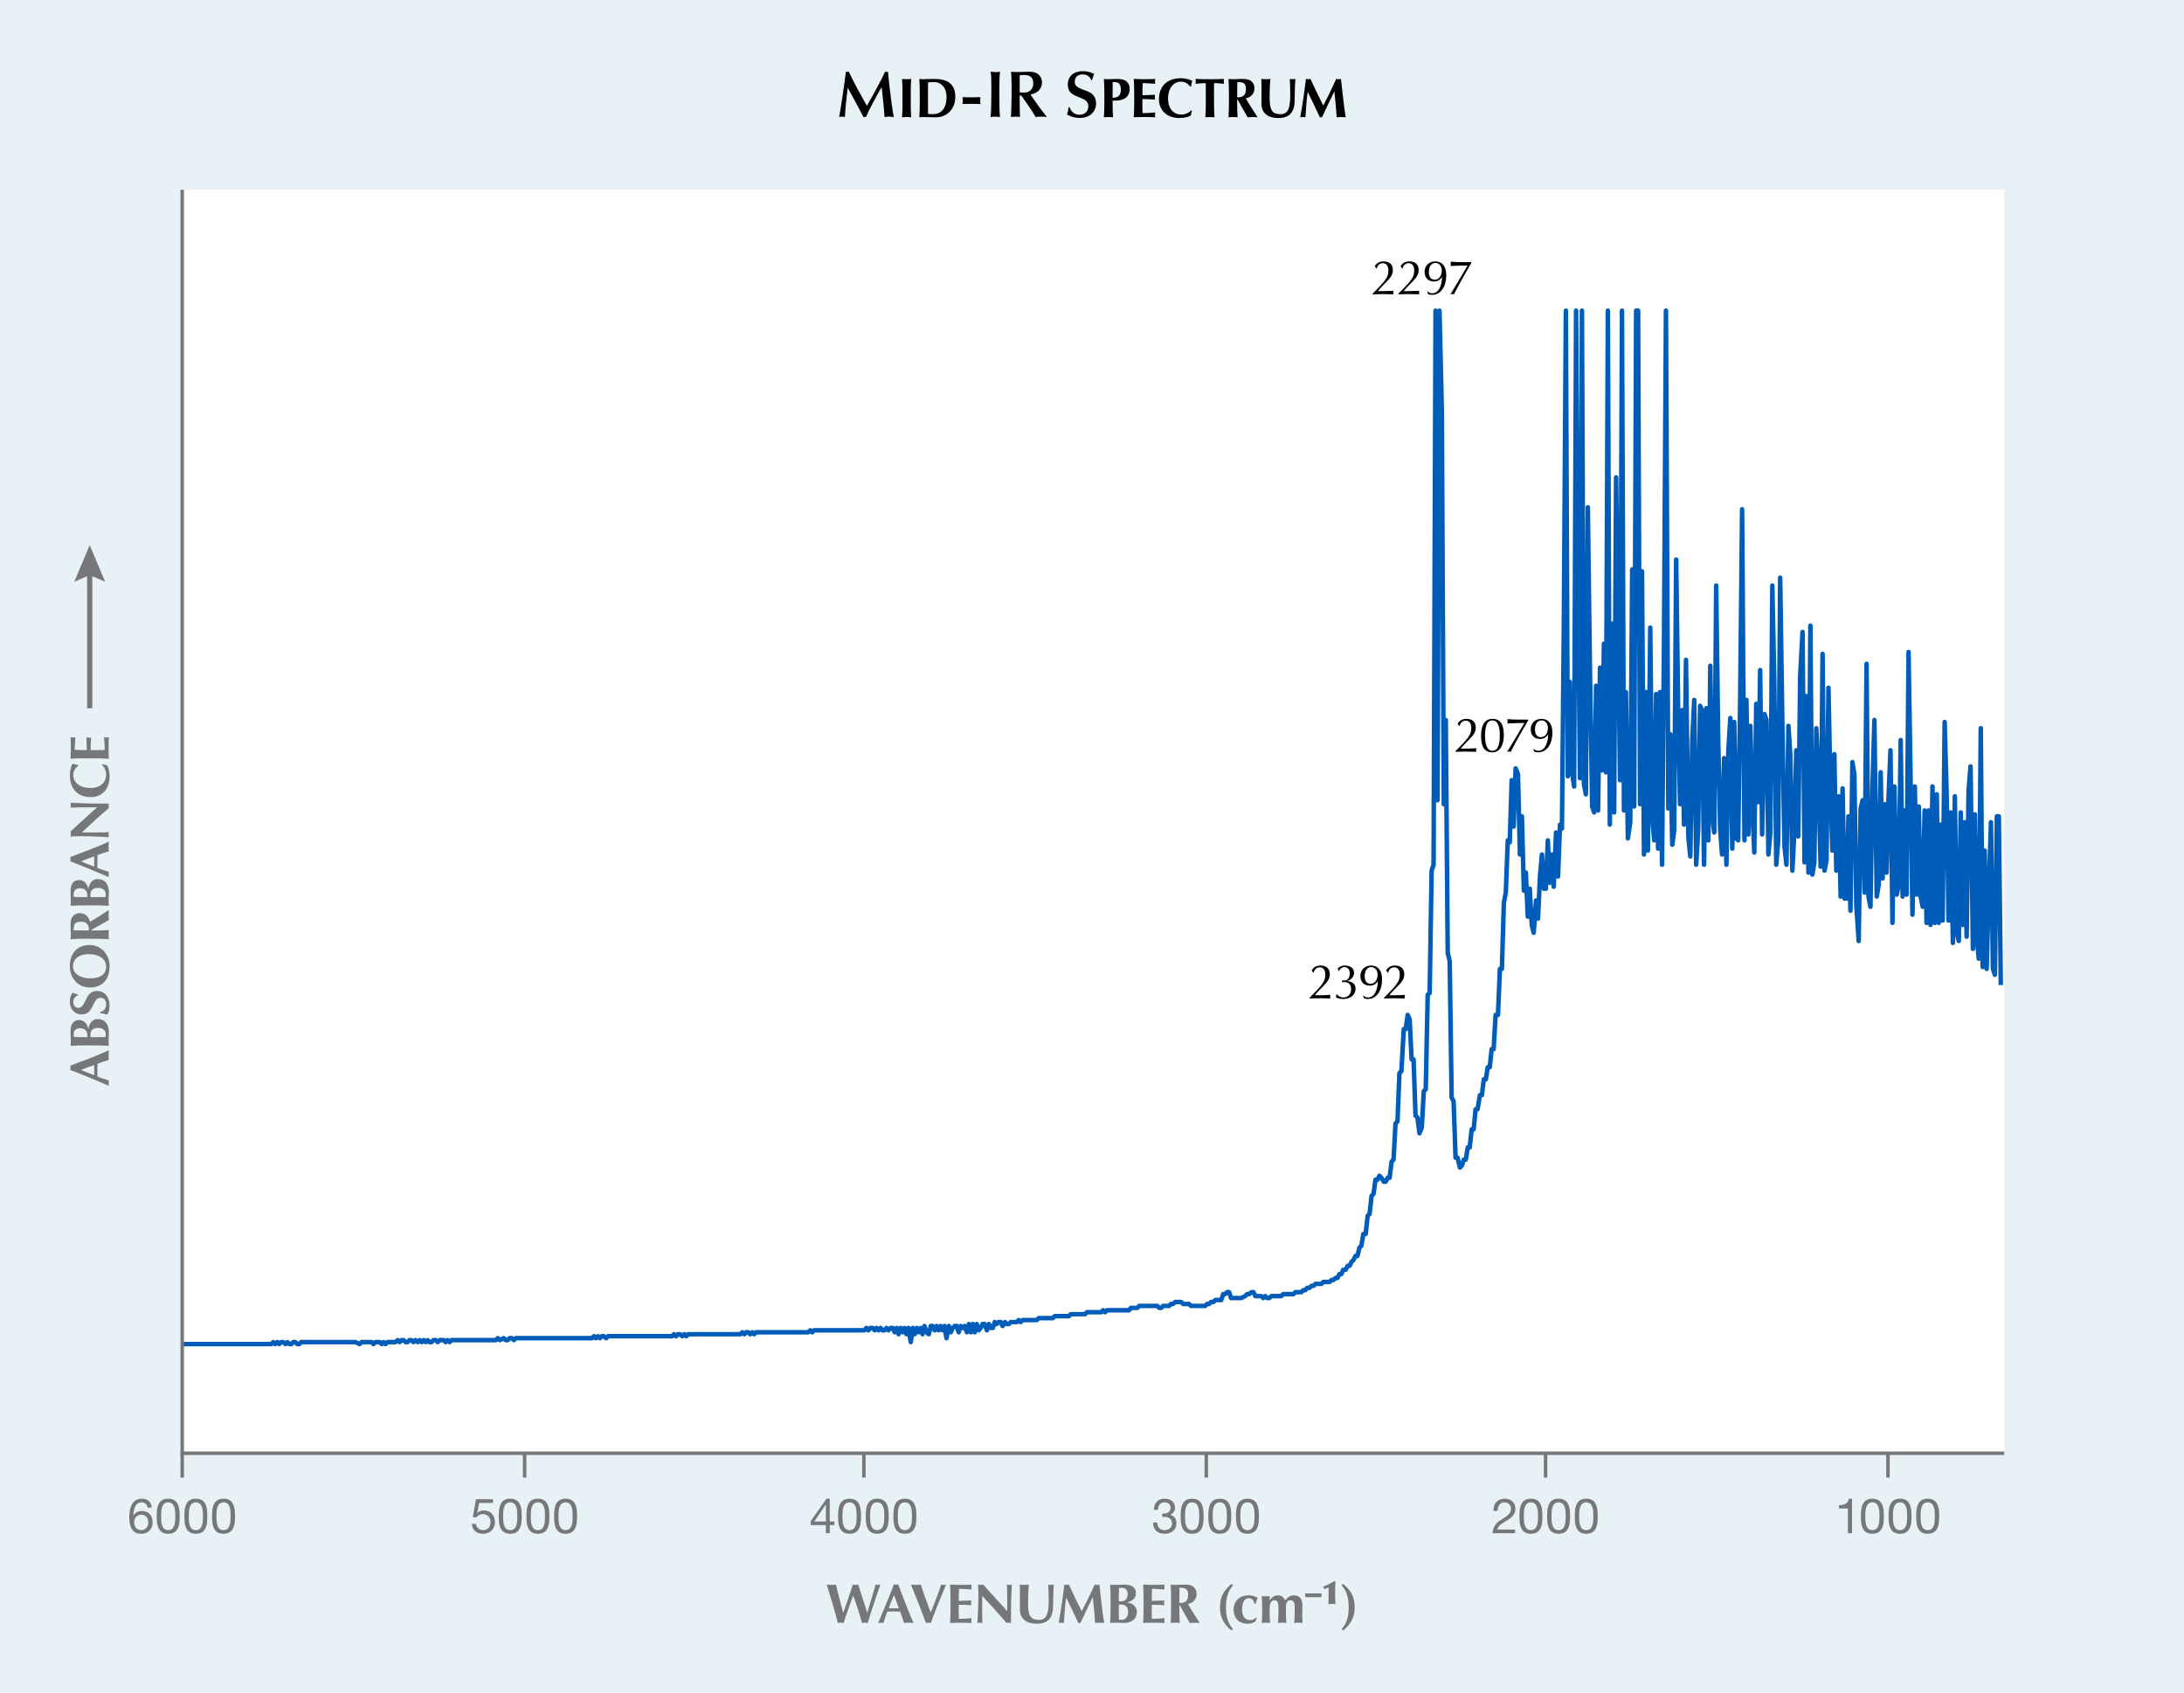 <?xml version="1.0" encoding="utf-8"?>
<!-- Generator: Adobe Illustrator 26.5.0, SVG Export Plug-In . SVG Version: 6.00 Build 0)  -->
<svg version="1.1" xmlns="http://www.w3.org/2000/svg" xmlns:xlink="http://www.w3.org/1999/xlink" x="0px" y="0px" width="840px"
	 height="651px" viewBox="0 0 840 651" style="enable-background:new 0 0 840 651;" xml:space="preserve">
<style type="text/css">
	.st0{fill:#E8F1F5;}
	.st1{fill:#FFFFFF;}
	.st2{fill:none;stroke:#005CB9;stroke-width:1.737;stroke-linejoin:round;stroke-miterlimit:10;}
	.st3{fill:none;stroke:#76777A;stroke-width:1.336;stroke-miterlimit:10;}
	.st4{fill:#76777A;}
	.st5{fill:none;stroke:#76777A;stroke-width:1.336;stroke-linejoin:bevel;stroke-miterlimit:10;}
	.st6{display:none;}
	.st7{display:inline;fill:#76777A;}
	.st8{display:none;fill:none;stroke:#76777A;stroke-width:0.5;stroke-linejoin:bevel;stroke-miterlimit:10;}
	.st9{fill:none;}
	.st10{fill:none;stroke:#76777A;stroke-width:2.004;stroke-miterlimit:10;}
</style>
<g id="Blue">
	<rect id="GNI_blue_1_" x="-0.379" y="-0.381" class="st0" width="841" height="652"/>
</g>
<g id="White">
	<rect x="70.086" y="72.989" class="st1" width="700.755" height="485.954"/>
</g>
<g id="Lines">
	<polyline class="st2" points="70.398,516.959 71.907,516.959 73.568,516.959 75.078,516.959 76.587,516.959 78.097,516.959 
		79.607,516.959 81.267,516.959 82.777,516.959 84.287,516.959 85.796,516.959 87.457,516.959 88.967,516.959 90.476,516.959 
		91.986,516.959 93.496,516.959 95.156,516.959 96.666,516.959 98.176,516.959 99.685,516.959 101.195,516.959 102.856,516.959 
		104.365,516.959 105.12,516.202 105.875,516.959 106.63,516.202 107.385,516.959 108.14,516.202 108.894,516.202 109.8,516.959 
		110.555,516.202 111.31,516.959 112.065,516.959 112.82,516.202 113.574,516.202 114.329,516.959 115.084,516.959 115.839,516.202 
		116.745,516.202 118.254,516.202 119.764,516.202 121.274,516.202 122.783,516.202 124.444,516.202 125.954,516.202 
		127.463,516.202 128.973,516.202 130.483,516.202 132.143,516.202 133.653,516.202 135.163,516.202 136.672,516.202 
		138.333,516.959 139.088,516.202 139.843,516.202 141.352,516.202 142.862,516.202 143.617,516.959 144.372,516.202 
		146.032,516.202 146.787,516.959 147.542,516.202 148.297,516.959 149.052,516.202 150.561,516.202 152.071,516.202 
		152.977,515.446 153.732,516.202 154.487,515.446 155.241,515.446 155.996,516.202 156.751,516.202 157.506,515.446 
		158.261,515.446 159.016,516.202 159.77,515.446 160.676,516.202 161.431,515.446 162.186,516.202 162.941,515.446 
		163.696,516.202 164.45,515.446 165.205,516.202 165.96,516.202 166.715,515.446 167.621,515.446 168.376,516.202 169.13,515.446 
		170.64,515.446 171.395,516.202 172.15,515.446 172.905,516.202 173.66,515.446 175.32,515.446 176.83,515.446 178.34,515.446 
		179.849,515.446 181.359,515.446 183.019,515.446 184.529,515.446 186.039,515.446 187.549,515.446 189.058,515.446 
		190.719,515.446 191.474,514.69 192.229,515.446 193.738,514.69 194.493,515.446 195.248,515.446 196.003,514.69 196.908,514.69 
		197.663,515.446 198.418,514.69 199.928,514.69 201.438,514.69 202.947,514.69 204.608,514.69 206.118,514.69 207.627,514.69 
		209.137,514.69 210.647,514.69 212.307,514.69 213.817,514.69 215.327,514.69 216.836,514.69 218.346,514.69 220.007,514.69 
		221.516,514.69 223.026,514.69 224.536,514.69 226.196,514.69 227.706,514.69 228.461,513.934 229.216,514.69 229.97,513.934 
		230.725,514.69 231.48,513.934 232.235,513.934 233.141,514.69 233.896,513.934 235.405,513.934 236.915,513.934 238.425,513.934 
		239.934,513.934 241.595,513.934 243.105,513.934 244.614,513.934 246.124,513.934 247.785,513.934 249.294,513.934 
		250.804,513.934 252.314,513.934 253.823,513.934 255.484,513.934 256.994,513.934 258.503,513.934 259.258,513.177 
		260.013,513.934 260.768,513.177 261.523,513.177 262.428,513.934 263.183,513.177 263.938,513.934 264.693,513.177 
		266.203,513.177 267.712,513.177 269.222,513.177 270.883,513.177 272.392,513.177 273.902,513.177 275.412,513.177 
		277.072,513.177 278.582,513.177 280.092,513.177 281.601,513.177 283.111,513.177 284.772,513.177 285.526,512.421 
		286.281,513.177 287.036,512.421 287.791,512.421 288.546,513.177 289.301,512.421 290.055,513.177 290.81,512.421 
		292.471,512.421 293.981,512.421 295.49,512.421 297,512.421 298.51,512.421 300.17,512.421 301.68,512.421 303.19,512.421 
		304.699,512.421 306.36,512.421 307.87,512.421 309.379,512.421 310.889,512.421 311.644,511.665 312.399,512.421 313.153,511.665 
		314.059,511.665 315.569,511.665 317.079,511.665 318.588,511.665 320.098,511.665 321.759,511.665 323.268,511.665 
		324.778,511.665 326.288,511.665 327.948,511.665 329.458,511.665 330.968,511.665 332.477,511.665 333.232,510.758 
		333.987,511.665 334.742,510.758 335.648,510.758 336.402,511.665 337.157,510.758 337.912,511.665 338.667,510.758 
		339.422,511.665 340.177,511.665 340.932,510.758 341.686,511.665 342.592,510.758 343.347,510.758 344.102,512.421 
		344.857,510.758 345.612,513.177 346.366,510.758 347.121,512.421 347.876,510.758 348.631,513.177 349.386,510.758 
		350.292,516.202 351.046,510.758 351.801,513.177 352.556,510.758 353.311,512.421 354.066,510.758 354.821,513.177 
		355.575,510.001 356.33,512.421 357.236,513.177 357.991,510.001 358.746,510.001 359.501,511.665 360.255,510.001 361.01,511.665 
		361.765,510.001 362.52,511.665 363.275,510.001 364.03,514.69 364.935,510.001 365.69,512.421 366.445,510.758 367.2,510.001 
		367.955,510.001 368.71,512.421 369.464,510.001 370.219,510.758 370.974,510.001 371.88,512.421 372.635,509.245 373.39,512.421 
		374.144,509.245 374.899,512.421 375.654,509.245 376.409,511.665 377.164,510.758 377.919,509.245 378.673,509.245 
		379.579,511.665 380.334,509.245 381.089,510.758 381.844,510.758 382.599,508.489 383.353,509.245 384.108,508.489 
		384.863,508.489 385.618,510.001 386.524,508.489 387.279,509.245 388.033,509.245 388.788,508.489 389.543,508.489 
		391.053,508.489 391.808,507.733 392.562,508.489 393.317,507.733 394.223,507.733 395.733,507.733 397.242,507.733 
		398.752,507.733 399.507,506.976 400.262,506.976 401.922,506.976 403.432,506.976 404.942,506.976 405.697,506.22 406.451,506.22 
		407.961,506.22 409.622,506.22 411.131,506.22 411.886,505.464 412.641,505.464 414.151,505.464 415.811,505.464 417.321,505.464 
		418.076,504.708 418.831,504.708 420.34,504.708 421.85,504.708 423.511,504.708 424.266,503.951 425.02,504.708 425.775,503.951 
		426.53,503.951 428.04,503.951 429.549,503.951 431.21,503.951 432.72,503.951 434.229,503.951 434.984,503.044 435.739,503.044 
		437.4,503.044 438.155,502.288 438.909,502.288 440.419,502.288 441.929,502.288 443.439,502.288 445.099,502.288 445.854,503.044 
		446.609,503.044 447.364,502.288 448.118,502.288 449.628,502.288 450.383,501.531 451.138,501.531 452.044,500.775 
		452.798,500.775 454.308,500.775 455.063,501.531 455.818,501.531 457.328,501.531 458.082,502.288 458.837,502.288 
		460.498,502.288 462.008,502.288 463.517,502.288 464.272,501.531 465.027,501.531 465.782,500.775 466.688,500.775 
		467.442,500.019 468.197,500.019 469.707,500.019 470.462,497.75 471.216,497.75 471.971,496.994 472.726,496.994 473.481,499.263 
		474.387,499.263 475.897,499.263 477.406,499.263 478.916,498.507 479.671,497.75 480.426,497.75 481.331,496.994 482.086,496.994 
		482.841,498.507 483.596,498.507 485.106,498.507 485.86,499.263 486.615,498.507 487.37,499.263 488.125,499.263 489.031,498.507 
		489.786,498.507 491.295,498.507 492.805,498.507 493.56,497.75 494.315,497.75 495.975,497.75 497.485,497.75 498.24,496.994 
		498.995,496.994 500.504,496.994 501.259,496.238 502.014,496.238 502.769,495.33 503.675,495.33 504.429,494.574 505.184,494.574 
		505.939,493.818 506.694,493.818 508.204,493.818 508.958,493.062 509.713,493.062 511.374,493.062 512.129,492.306 
		512.884,492.306 513.638,491.549 514.393,491.549 515.148,490.037 515.903,490.037 516.658,488.373 517.564,488.373 
		518.318,486.861 519.073,486.861 519.828,485.348 520.583,484.592 521.338,483.08 522.093,483.08 522.847,479.903 523.602,479.147 
		524.357,474.61 525.263,474.61 526.018,467.652 526.773,466.896 527.527,459.939 528.282,459.183 529.037,453.738 529.792,453.738 
		530.547,452.225 531.302,452.982 532.207,454.494 532.962,454.494 533.717,452.982 534.472,452.982 535.227,446.781 
		535.982,446.024 536.737,432.11 537.491,431.354 538.246,412.75 539.001,411.994 539.907,395.811 540.662,395.811 541.417,390.366 
		542.171,392.03 542.926,407.457 543.681,407.457 544.436,429.085 545.191,429.841 545.945,435.891 546.851,433.622 
		547.606,419.708 548.361,418.951 549.116,382.652 549.871,381.896 550.625,334.859 551.38,332.59 552.135,119.485 552.89,307.786 
		553.645,119.485 554.551,158.052 555.305,309.298 556.06,276.931 556.815,366.469 557.57,369.645 558.325,422.127 559.08,423.64 
		559.834,445.268 560.589,445.268 561.495,449.049 562.25,448.293 563.005,446.024 563.76,446.024 564.515,441.336 565.269,441.336 
		566.024,434.378 566.779,434.378 567.534,426.665 568.289,426.665 569.194,421.22 569.949,421.22 570.704,415.17 571.459,415.17 
		572.214,410.482 572.969,410.482 573.724,403.524 574.478,403.524 575.233,390.366 576.139,390.366 576.894,372.67 577.649,372.67 
		578.404,347.261 579.158,343.328 579.913,323.213 580.668,323.969 581.423,300.072 582.178,317.919 582.932,295.535 
		583.838,297.803 584.593,328.658 585.348,313.987 586.103,342.572 586.858,335.615 587.612,352.554 588.367,341.816 
		589.122,355.731 589.877,358.755 590.783,346.353 591.538,353.311 592.292,337.127 593.047,328.658 593.802,341.816 
		594.557,341.816 595.312,323.213 596.067,339.547 596.822,328.658 597.576,341.06 598.482,320.188 599.237,337.127 
		599.992,317.163 600.747,318.675 601.502,236.851 602.256,119.485 603.011,298.56 603.766,262.261 604.521,296.291 
		605.427,302.492 606.182,119.485 606.936,229.138 607.691,299.316 608.446,119.485 609.201,301.585 609.956,305.517 
		610.711,195.107 611.465,254.547 612.371,310.206 613.126,312.474 613.881,263.773 614.636,311.718 615.391,256.816 
		616.145,296.291 616.9,247.59 617.655,297.047 618.41,119.485 619.165,317.163 620.07,239.876 620.825,312.474 621.58,183.613 
		622.335,241.389 623.09,300.072 623.845,119.485 624.6,311.718 625.354,266.193 626.109,322.456 627.015,316.255 627.77,219.004 
		628.525,310.206 629.28,119.485 630.034,119.485 630.789,309.298 631.544,219.76 632.299,328.658 633.054,266.193 633.809,327.145 
		634.714,241.389 635.469,313.987 636.224,323.213 636.979,266.949 637.734,326.389 638.489,266.193 639.243,332.59 
		639.998,246.834 640.753,119.485 641.659,310.962 642.414,282.376 643.169,324.876 643.923,319.432 644.678,215.223 
		645.433,272.394 646.188,309.298 646.943,273.15 647.698,317.163 648.452,253.791 649.358,321.7 650.113,329.414 650.868,284.645 
		651.623,269.218 652.378,332.59 653.133,319.432 653.887,271.487 654.642,273.15 655.397,332.59 656.303,272.394 657.057,323.213 
		657.812,256.059 658.567,313.987 659.322,320.188 660.077,225.205 660.832,283.889 661.587,318.675 662.341,328.658 
		663.096,291.602 664.002,332.59 664.757,288.577 665.512,276.175 666.267,326.389 667.021,277.688 667.776,322.456 
		668.531,323.213 669.286,269.974 670.041,195.864 670.947,323.213 671.701,269.218 672.456,320.944 673.211,279.2 673.966,310.206 
		674.721,327.901 675.476,270.73 676.23,308.542 676.985,257.723 677.74,320.944 678.646,274.663 679.401,276.931 680.156,328.658 
		680.91,320.188 681.665,225.205 682.42,263.017 683.175,332.59 683.93,323.213 684.685,222.18 685.59,283.133 686.345,325.633 
		687.1,332.59 687.855,279.2 688.61,290.846 689.365,334.859 690.12,320.188 690.874,288.577 691.629,321.7 692.384,259.992 
		693.29,243.052 694.045,331.682 694.799,267.705 695.554,335.615 696.309,240.632 697.064,336.371 697.819,331.682 
		698.574,280.108 699.328,297.803 700.234,333.346 700.989,251.522 701.744,334.859 702.499,330.926 703.254,264.529 
		704.008,303.248 704.763,327.145 705.518,290.09 706.273,334.859 707.179,306.273 707.934,344.841 708.688,303.248 
		709.443,345.597 710.198,345.597 710.953,313.987 711.708,350.286 712.463,293.115 713.218,297.803 713.972,348.017 
		714.878,361.932 715.633,310.962 716.388,307.786 717.143,343.328 717.898,255.303 718.652,344.841 719.407,348.773 
		720.162,303.248 720.917,276.931 721.823,344.841 722.578,340.303 723.332,297.047 724.087,337.884 724.842,309.298 
		725.597,335.615 726.352,307.029 727.107,288.577 727.861,354.974 728.616,302.492 729.522,344.085 730.277,340.303 
		731.032,284.645 731.786,344.841 732.541,311.718 733.296,344.085 734.051,250.766 734.806,297.803 735.561,351.798 
		736.466,302.492 737.221,344.085 737.976,310.206 738.731,344.841 739.486,348.773 740.241,311.718 740.996,354.974 
		741.75,311.718 742.505,355.731 743.26,302.492 744.166,354.974 744.921,305.517 745.675,354.974 746.43,317.163 747.185,354.067 
		747.94,277.688 748.695,304.761 749.45,354.067 750.205,312.474 751.11,362.688 751.865,306.273 752.62,358.755 753.375,361.932 
		754.13,312.474 754.885,355.731 755.639,316.255 756.394,360.268 757.149,304.004 757.904,294.778 758.81,364.957 759.565,313.23 
		760.319,361.024 761.074,368.738 761.829,280.108 762.584,371.914 763.339,327.145 764.094,372.67 764.849,344.841 
		765.754,316.255 766.509,372.67 767.264,374.939 768.019,313.987 768.774,313.987 769.528,378.871 	"/>
</g>
<g id="Rules">
	<line class="st3" x1="70.086" y1="72.989" x2="70.086" y2="558.871"/>
	<line class="st3" x1="770.841" y1="558.95" x2="69.418" y2="558.95"/>
</g>
<g id="Numbers">
	<g>
		<path class="st4" d="M56.741,579.819c-0.149-1.198-0.972-1.984-2.224-1.984c-2.71,0-3.14,2.996-3.215,5.036l0.037,0.038
			c0.748-1.218,1.869-1.741,3.309-1.741c2.542,0,4.056,1.854,4.056,4.306c0,1.929-1.084,4.456-4.43,4.456
			c-3.925,0-4.561-3.595-4.561-6.385c0-3.65,1.103-7.114,4.878-7.114c2.187,0,3.552,1.235,3.738,3.389H56.741z M51.601,585.567
			c0,1.647,1.009,2.958,2.748,2.958c1.72,0,2.673-1.366,2.673-2.939c0-1.647-0.86-3.014-2.673-3.014
			C52.573,582.572,51.601,583.901,51.601,585.567z"/>
		<path class="st4" d="M64.693,576.43c4.15,0,4.412,3.819,4.412,6.759c0,2.921-0.262,6.74-4.412,6.74
			c-4.149,0-4.411-3.819-4.411-6.74C60.282,580.249,60.544,576.43,64.693,576.43z M64.693,588.525c2.71,0,2.729-3.37,2.729-5.354
			c0-1.966-0.019-5.336-2.729-5.336s-2.729,3.37-2.729,5.336C61.964,585.155,61.983,588.525,64.693,588.525z"/>
		<path class="st4" d="M75.335,576.43c4.15,0,4.412,3.819,4.412,6.759c0,2.921-0.262,6.74-4.412,6.74
			c-4.149,0-4.411-3.819-4.411-6.74C70.923,580.249,71.185,576.43,75.335,576.43z M75.335,588.525c2.71,0,2.729-3.37,2.729-5.354
			c0-1.966-0.019-5.336-2.729-5.336s-2.729,3.37-2.729,5.336C72.606,585.155,72.624,588.525,75.335,588.525z"/>
		<path class="st4" d="M85.976,576.43c4.15,0,4.412,3.819,4.412,6.759c0,2.921-0.262,6.74-4.412,6.74
			c-4.149,0-4.411-3.819-4.411-6.74C81.565,580.249,81.826,576.43,85.976,576.43z M85.976,588.525c2.71,0,2.729-3.37,2.729-5.354
			c0-1.966-0.019-5.336-2.729-5.336s-2.729,3.37-2.729,5.336C83.247,585.155,83.265,588.525,85.976,588.525z"/>
	</g>
	<line class="st5" x1="70.086" y1="558.95" x2="70.086" y2="568.311"/>
	<g>
		<path class="st4" d="M189.623,578.059h-5.346l-0.71,3.819l0.038,0.037c0.579-0.655,1.57-0.954,2.467-0.954
			c2.355,0,4.28,1.517,4.28,4.55c0,2.246-1.551,4.418-4.636,4.418c-2.299,0-4.168-1.404-4.224-3.801h1.589
			c0.093,1.367,1.196,2.396,2.785,2.396c1.514,0,2.804-1.029,2.804-3.146c0-1.76-1.215-3.014-2.991-3.014
			c-1.009,0-1.851,0.505-2.467,1.254l-1.365-0.075l1.234-6.89h6.542V578.059z"/>
		<path class="st4" d="M196.246,576.43c4.15,0,4.412,3.819,4.412,6.759c0,2.921-0.262,6.74-4.412,6.74
			c-4.149,0-4.411-3.819-4.411-6.74C191.835,580.249,192.096,576.43,196.246,576.43z M196.246,588.525
			c2.71,0,2.729-3.37,2.729-5.354c0-1.966-0.019-5.336-2.729-5.336s-2.729,3.37-2.729,5.336
			C193.517,585.155,193.535,588.525,196.246,588.525z"/>
		<path class="st4" d="M206.887,576.43c4.15,0,4.412,3.819,4.412,6.759c0,2.921-0.262,6.74-4.412,6.74
			c-4.149,0-4.411-3.819-4.411-6.74C202.476,580.249,202.738,576.43,206.887,576.43z M206.887,588.525
			c2.71,0,2.729-3.37,2.729-5.354c0-1.966-0.019-5.336-2.729-5.336s-2.729,3.37-2.729,5.336
			C204.158,585.155,204.177,588.525,206.887,588.525z"/>
		<path class="st4" d="M217.528,576.43c4.15,0,4.412,3.819,4.412,6.759c0,2.921-0.262,6.74-4.412,6.74
			c-4.149,0-4.411-3.819-4.411-6.74C213.117,580.249,213.379,576.43,217.528,576.43z M217.528,588.525
			c2.71,0,2.729-3.37,2.729-5.354c0-1.966-0.019-5.336-2.729-5.336s-2.729,3.37-2.729,5.336
			C214.799,585.155,214.818,588.525,217.528,588.525z"/>
	</g>
	<line class="st5" x1="201.779" y1="558.95" x2="201.779" y2="568.311"/>
	<g>
		<path class="st4" d="M319.138,585.193h1.794v1.403h-1.794v3.108h-1.495v-3.108h-5.813v-1.535l6.037-8.631h1.271V585.193z
			 M317.643,585.193v-6.497h-0.038l-4.411,6.497H317.643z"/>
		<path class="st4" d="M326.752,576.43c4.149,0,4.411,3.819,4.411,6.759c0,2.921-0.262,6.74-4.411,6.74s-4.411-3.819-4.411-6.74
			C322.34,580.249,322.602,576.43,326.752,576.43z M326.752,588.525c2.71,0,2.729-3.37,2.729-5.354c0-1.966-0.02-5.336-2.729-5.336
			s-2.729,3.37-2.729,5.336C324.023,585.155,324.042,588.525,326.752,588.525z"/>
		<path class="st4" d="M337.393,576.43c4.149,0,4.411,3.819,4.411,6.759c0,2.921-0.262,6.74-4.411,6.74s-4.411-3.819-4.411-6.74
			C332.982,580.249,333.244,576.43,337.393,576.43z M337.393,588.525c2.71,0,2.729-3.37,2.729-5.354c0-1.966-0.02-5.336-2.729-5.336
			s-2.729,3.37-2.729,5.336C334.665,585.155,334.683,588.525,337.393,588.525z"/>
		<path class="st4" d="M348.034,576.43c4.149,0,4.411,3.819,4.411,6.759c0,2.921-0.262,6.74-4.411,6.74s-4.411-3.819-4.411-6.74
			C343.623,580.249,343.884,576.43,348.034,576.43z M348.034,588.525c2.71,0,2.729-3.37,2.729-5.354c0-1.966-0.02-5.336-2.729-5.336
			s-2.729,3.37-2.729,5.336C345.305,585.155,345.324,588.525,348.034,588.525z"/>
	</g>
	<line class="st5" x1="332.266" y1="558.95" x2="332.266" y2="568.311"/>
	<g>
		<path class="st4" d="M447.02,582.122c0.242,0.02,0.467,0.02,0.691,0.02c1.346,0,2.523-0.73,2.523-2.172
			c0-1.386-1.01-2.135-2.355-2.135c-1.738,0-2.486,1.329-2.505,2.884h-1.589c0.094-2.528,1.439-4.288,4.094-4.288
			c2.299,0,4.038,1.104,4.038,3.558c0,1.16-0.823,2.172-1.832,2.64v0.037c1.607,0.356,2.393,1.629,2.393,3.221
			c0,2.658-2.075,4.044-4.562,4.044c-2.691,0-4.467-1.592-4.411-4.325h1.589c0.057,1.723,1.01,2.921,2.822,2.921
			c1.552,0,2.879-0.955,2.879-2.564c0-1.667-1.252-2.547-2.822-2.547c-0.318,0-0.654,0.019-0.953,0.057V582.122z"/>
		<path class="st4" d="M458.506,576.43c4.149,0,4.411,3.819,4.411,6.759c0,2.921-0.262,6.74-4.411,6.74s-4.411-3.819-4.411-6.74
			C454.095,580.249,454.357,576.43,458.506,576.43z M458.506,588.525c2.71,0,2.729-3.37,2.729-5.354c0-1.966-0.02-5.336-2.729-5.336
			s-2.729,3.37-2.729,5.336C455.778,585.155,455.797,588.525,458.506,588.525z"/>
		<path class="st4" d="M469.147,576.43c4.149,0,4.411,3.819,4.411,6.759c0,2.921-0.262,6.74-4.411,6.74s-4.411-3.819-4.411-6.74
			C464.736,580.249,464.998,576.43,469.147,576.43z M469.147,588.525c2.71,0,2.729-3.37,2.729-5.354c0-1.966-0.02-5.336-2.729-5.336
			s-2.729,3.37-2.729,5.336C466.419,585.155,466.437,588.525,469.147,588.525z"/>
		<path class="st4" d="M479.789,576.43c4.149,0,4.411,3.819,4.411,6.759c0,2.921-0.262,6.74-4.411,6.74s-4.411-3.819-4.411-6.74
			C475.378,580.249,475.639,576.43,479.789,576.43z M479.789,588.525c2.71,0,2.729-3.37,2.729-5.354c0-1.966-0.02-5.336-2.729-5.336
			s-2.729,3.37-2.729,5.336C477.06,585.155,477.079,588.525,479.789,588.525z"/>
	</g>
	<line class="st5" x1="463.961" y1="558.95" x2="463.961" y2="568.311"/>
	<g>
		<path class="st4" d="M574.425,581.129c-0.131-2.695,1.458-4.699,4.262-4.699c2.318,0,4.149,1.349,4.149,3.819
			c0,2.341-1.569,3.521-3.215,4.55c-1.663,1.011-3.401,1.854-3.72,3.501h6.804v1.404h-8.654c0.262-3.146,1.851-4.269,3.72-5.43
			c2.243-1.386,3.384-2.209,3.384-4.044c0-1.441-1.159-2.396-2.561-2.396c-1.851,0-2.636,1.704-2.58,3.295H574.425z"/>
		<path class="st4" d="M588.817,576.43c4.149,0,4.411,3.819,4.411,6.759c0,2.921-0.262,6.74-4.411,6.74s-4.411-3.819-4.411-6.74
			C584.406,580.249,584.668,576.43,588.817,576.43z M588.817,588.525c2.71,0,2.729-3.37,2.729-5.354c0-1.966-0.02-5.336-2.729-5.336
			s-2.729,3.37-2.729,5.336C586.089,585.155,586.107,588.525,588.817,588.525z"/>
		<path class="st4" d="M599.458,576.43c4.149,0,4.411,3.819,4.411,6.759c0,2.921-0.262,6.74-4.411,6.74s-4.411-3.819-4.411-6.74
			C595.047,580.249,595.308,576.43,599.458,576.43z M599.458,588.525c2.71,0,2.729-3.37,2.729-5.354c0-1.966-0.02-5.336-2.729-5.336
			s-2.729,3.37-2.729,5.336C596.729,585.155,596.748,588.525,599.458,588.525z"/>
		<path class="st4" d="M610.099,576.43c4.149,0,4.411,3.819,4.411,6.759c0,2.921-0.262,6.74-4.411,6.74s-4.411-3.819-4.411-6.74
			C605.688,580.249,605.95,576.43,610.099,576.43z M610.099,588.525c2.71,0,2.729-3.37,2.729-5.354c0-1.966-0.02-5.336-2.729-5.336
			s-2.729,3.37-2.729,5.336C607.371,585.155,607.389,588.525,610.099,588.525z"/>
	</g>
	<line class="st5" x1="594.448" y1="558.95" x2="594.448" y2="568.311"/>
	<g>
		<path class="st4" d="M712.319,589.705h-1.589v-9.511h-3.439v-1.273c1.813,0,3.458-0.486,3.813-2.49h1.215V589.705z"/>
		<path class="st4" d="M720.145,576.43c4.149,0,4.411,3.819,4.411,6.759c0,2.921-0.262,6.74-4.411,6.74s-4.411-3.819-4.411-6.74
			C715.734,580.249,715.996,576.43,720.145,576.43z M720.145,588.525c2.71,0,2.729-3.37,2.729-5.354c0-1.966-0.02-5.336-2.729-5.336
			s-2.729,3.37-2.729,5.336C717.417,585.155,717.435,588.525,720.145,588.525z"/>
		<path class="st4" d="M730.787,576.43c4.149,0,4.411,3.819,4.411,6.759c0,2.921-0.262,6.74-4.411,6.74s-4.411-3.819-4.411-6.74
			C726.376,580.249,726.637,576.43,730.787,576.43z M730.787,588.525c2.71,0,2.729-3.37,2.729-5.354c0-1.966-0.02-5.336-2.729-5.336
			s-2.729,3.37-2.729,5.336C728.058,585.155,728.077,588.525,730.787,588.525z"/>
		<path class="st4" d="M741.428,576.43c4.149,0,4.411,3.819,4.411,6.759c0,2.921-0.262,6.74-4.411,6.74s-4.411-3.819-4.411-6.74
			C737.017,580.249,737.279,576.43,741.428,576.43z M741.428,588.525c2.71,0,2.729-3.37,2.729-5.354c0-1.966-0.02-5.336-2.729-5.336
			s-2.729,3.37-2.729,5.336C738.7,585.155,738.718,588.525,741.428,588.525z"/>
	</g>
	<line class="st5" x1="726.143" y1="558.95" x2="726.143" y2="568.311"/>
	<g class="st6">
		<path class="st7" d="M38.018,618.85c-0.049-1.008,0.546-1.758,1.597-1.758c0.868,0,1.555,0.505,1.555,1.429
			c0,0.876-0.588,1.317-1.205,1.702c-0.624,0.378-1.275,0.693-1.394,1.31h2.549v0.525h-3.243c0.098-1.177,0.693-1.597,1.394-2.031
			c0.84-0.519,1.268-0.826,1.268-1.513c0-0.539-0.434-0.896-0.959-0.896c-0.693,0-0.988,0.638-0.967,1.232H38.018z"/>
		<path class="st7" d="M43.581,617.092c1.555,0,1.653,1.429,1.653,2.528c0,1.093-0.098,2.521-1.653,2.521
			c-1.555,0-1.653-1.429-1.653-2.521C41.927,618.521,42.026,617.092,43.581,617.092z M43.581,621.617
			c1.015,0,1.022-1.261,1.022-2.003c0-0.735-0.007-1.996-1.022-1.996c-1.016,0-1.023,1.261-1.023,1.996
			C42.558,620.356,42.565,621.617,43.581,621.617z"/>
		<path class="st7" d="M47.716,617.092c1.555,0,1.653,1.429,1.653,2.528c0,1.093-0.098,2.521-1.653,2.521
			c-1.555,0-1.653-1.429-1.653-2.521C46.063,618.521,46.161,617.092,47.716,617.092z M47.716,621.617
			c1.015,0,1.022-1.261,1.022-2.003c0-0.735-0.007-1.996-1.022-1.996c-1.016,0-1.023,1.261-1.023,1.996
			C46.693,620.356,46.7,621.617,47.716,621.617z"/>
	</g>
	<line class="st8" x1="43.685" y1="610.56" x2="43.685" y2="614.06"/>
	<g class="st6">
		<path class="st7" d="M75.784,620.371h0.672v0.524h-0.672v1.163h-0.56v-1.163h-2.178v-0.574l2.262-3.229h0.476V620.371z
			 M75.224,620.371v-2.431H75.21l-1.653,2.431H75.224z"/>
		<path class="st7" d="M78.8,617.092c1.555,0,1.653,1.429,1.653,2.528c0,1.093-0.098,2.521-1.653,2.521
			c-1.555,0-1.653-1.429-1.653-2.521C77.147,618.521,77.245,617.092,78.8,617.092z M78.8,621.617c1.015,0,1.022-1.261,1.022-2.003
			c0-0.735-0.007-1.996-1.022-1.996c-1.016,0-1.023,1.261-1.023,1.996C77.777,620.356,77.784,621.617,78.8,621.617z"/>
		<path class="st7" d="M82.935,617.092c1.555,0,1.653,1.429,1.653,2.528c0,1.093-0.098,2.521-1.653,2.521
			c-1.555,0-1.653-1.429-1.653-2.521C81.282,618.521,81.38,617.092,82.935,617.092z M82.935,621.617
			c1.015,0,1.022-1.261,1.022-2.003c0-0.735-0.007-1.996-1.022-1.996c-1.016,0-1.023,1.261-1.023,1.996
			C81.912,620.356,81.92,621.617,82.935,621.617z"/>
	</g>
	<line class="st8" x1="78.865" y1="610.56" x2="78.865" y2="614.06"/>
	<g class="st6">
		<path class="st7" d="M144.557,617.092c1.085,0,1.506,0.638,1.506,1.268c0,0.441-0.28,0.848-0.687,1.03
			c0.595,0.188,0.882,0.623,0.882,1.239c0,0.959-0.728,1.513-1.646,1.513c-0.953,0-1.688-0.497-1.688-1.513
			c0-0.589,0.315-1.044,0.868-1.239c-0.413-0.169-0.693-0.582-0.693-1.03C143.1,617.54,143.793,617.092,144.557,617.092z
			 M144.613,621.617c0.595,0,1.015-0.413,1.015-0.967c0-0.539-0.462-0.945-1.022-0.945c-0.588,0-1.05,0.379-1.05,0.953
			C143.555,621.252,143.996,621.617,144.613,621.617z M144.613,619.179c0.469,0,0.819-0.294,0.819-0.798
			c0-0.497-0.35-0.764-0.833-0.764c-0.476,0-0.869,0.267-0.869,0.764C143.73,618.927,144.123,619.179,144.613,619.179z"/>
		<path class="st7" d="M148.653,617.092c1.555,0,1.653,1.429,1.653,2.528c0,1.093-0.098,2.521-1.653,2.521
			c-1.555,0-1.653-1.429-1.653-2.521C147,618.521,147.098,617.092,148.653,617.092z M148.653,621.617
			c1.015,0,1.022-1.261,1.022-2.003c0-0.735-0.007-1.996-1.022-1.996c-1.016,0-1.023,1.261-1.023,1.996
			C147.63,620.356,147.638,621.617,148.653,621.617z"/>
		<path class="st7" d="M152.789,617.092c1.555,0,1.653,1.429,1.653,2.528c0,1.093-0.098,2.521-1.653,2.521
			c-1.555,0-1.653-1.429-1.653-2.521C151.136,618.521,151.234,617.092,152.789,617.092z M152.789,621.617
			c1.015,0,1.022-1.261,1.022-2.003c0-0.735-0.007-1.996-1.022-1.996c-1.016,0-1.023,1.261-1.023,1.996
			C151.766,620.356,151.774,621.617,152.789,621.617z"/>
	</g>
	<line class="st8" x1="148.689" y1="610.56" x2="148.689" y2="614.06"/>
	<g class="st6">
		<path class="st7" d="M110.673,618.36c-0.056-0.448-0.364-0.742-0.833-0.742c-1.015,0-1.176,1.121-1.205,1.884l0.014,0.015
			c0.28-0.456,0.7-0.651,1.24-0.651c0.953,0,1.52,0.693,1.52,1.61c0,0.722-0.406,1.667-1.66,1.667c-1.471,0-1.709-1.345-1.709-2.389
			c0-1.365,0.413-2.661,1.828-2.661c0.819,0,1.331,0.462,1.401,1.268H110.673z M108.747,620.51c0,0.616,0.378,1.106,1.029,1.106
			c0.645,0,1.001-0.511,1.001-1.1c0-0.616-0.322-1.127-1.001-1.127C109.111,619.39,108.747,619.887,108.747,620.51z"/>
		<path class="st7" d="M113.807,617.092c1.555,0,1.653,1.429,1.653,2.528c0,1.093-0.098,2.521-1.653,2.521
			c-1.555,0-1.653-1.429-1.653-2.521C112.153,618.521,112.252,617.092,113.807,617.092z M113.807,621.617
			c1.015,0,1.022-1.261,1.022-2.003c0-0.735-0.007-1.996-1.022-1.996c-1.016,0-1.023,1.261-1.023,1.996
			C112.784,620.356,112.791,621.617,113.807,621.617z"/>
		<path class="st7" d="M117.943,617.092c1.555,0,1.653,1.429,1.653,2.528c0,1.093-0.098,2.521-1.653,2.521
			c-1.555,0-1.653-1.429-1.653-2.521C116.289,618.521,116.387,617.092,117.943,617.092z M117.943,621.617
			c1.015,0,1.022-1.261,1.022-2.003c0-0.735-0.007-1.996-1.022-1.996c-1.016,0-1.023,1.261-1.023,1.996
			C116.92,620.356,116.927,621.617,117.943,621.617z"/>
	</g>
	<line class="st8" x1="113.83" y1="610.56" x2="113.83" y2="614.06"/>
	<g class="st6">
		<path class="st7" d="M178.199,622.058h-0.595V618.5h-1.289v-0.477c0.679,0,1.295-0.182,1.429-0.932h0.455V622.058z"/>
		<path class="st7" d="M181.329,617.092c1.555,0,1.653,1.429,1.653,2.528c0,1.093-0.098,2.521-1.653,2.521
			c-1.555,0-1.653-1.429-1.653-2.521C179.675,618.521,179.774,617.092,181.329,617.092z M181.329,621.617
			c1.015,0,1.022-1.261,1.022-2.003c0-0.735-0.007-1.996-1.022-1.996c-1.016,0-1.023,1.261-1.023,1.996
			C180.306,620.356,180.313,621.617,181.329,621.617z"/>
		<path class="st7" d="M185.464,617.092c1.555,0,1.653,1.429,1.653,2.528c0,1.093-0.098,2.521-1.653,2.521
			c-1.555,0-1.653-1.429-1.653-2.521C183.811,618.521,183.909,617.092,185.464,617.092z M185.464,621.617
			c1.015,0,1.022-1.261,1.022-2.003c0-0.735-0.007-1.996-1.022-1.996c-1.016,0-1.023,1.261-1.023,1.996
			C184.442,620.356,184.449,621.617,185.464,621.617z"/>
		<path class="st7" d="M189.6,617.092c1.555,0,1.653,1.429,1.653,2.528c0,1.093-0.098,2.521-1.653,2.521
			c-1.555,0-1.653-1.429-1.653-2.521C187.947,618.521,188.045,617.092,189.6,617.092z M189.6,621.617
			c1.015,0,1.022-1.261,1.022-2.003c0-0.735-0.007-1.996-1.022-1.996c-1.016,0-1.023,1.261-1.023,1.996
			C188.577,620.356,188.585,621.617,189.6,621.617z"/>
	</g>
	<line class="st8" x1="183.625" y1="610.56" x2="183.625" y2="614.06"/>
	<g class="st6">
		<path class="st7" d="M213.241,622.058h-0.595V618.5h-1.289v-0.477c0.679,0,1.295-0.182,1.429-0.932h0.455V622.058z"/>
		<path class="st7" d="M214.688,618.85c-0.049-1.008,0.546-1.758,1.597-1.758c0.869,0,1.555,0.505,1.555,1.429
			c0,0.876-0.588,1.317-1.205,1.702c-0.624,0.378-1.275,0.693-1.394,1.31h2.549v0.525h-3.243c0.098-1.177,0.693-1.597,1.394-2.031
			c0.84-0.519,1.268-0.826,1.268-1.513c0-0.539-0.434-0.896-0.959-0.896c-0.693,0-0.988,0.638-0.967,1.232H214.688z"/>
		<path class="st7" d="M220.251,617.092c1.555,0,1.653,1.429,1.653,2.528c0,1.093-0.098,2.521-1.653,2.521
			c-1.555,0-1.653-1.429-1.653-2.521C218.597,618.521,218.695,617.092,220.251,617.092z M220.251,621.617
			c1.015,0,1.022-1.261,1.022-2.003c0-0.735-0.007-1.996-1.022-1.996c-1.016,0-1.023,1.261-1.023,1.996
			C219.228,620.356,219.235,621.617,220.251,621.617z"/>
		<path class="st7" d="M224.386,617.092c1.555,0,1.653,1.429,1.653,2.528c0,1.093-0.098,2.521-1.653,2.521
			c-1.555,0-1.653-1.429-1.653-2.521C222.733,618.521,222.831,617.092,224.386,617.092z M224.386,621.617
			c1.015,0,1.022-1.261,1.022-2.003c0-0.735-0.007-1.996-1.022-1.996c-1.016,0-1.023,1.261-1.023,1.996
			C223.363,620.356,223.371,621.617,224.386,621.617z"/>
	</g>
	<line class="st8" x1="218.54" y1="610.56" x2="218.54" y2="614.06"/>
	<g class="st6">
		<path class="st7" d="M248.429,622.058h-0.595V618.5h-1.289v-0.477c0.68,0,1.296-0.182,1.429-0.932h0.455V622.058z"/>
		<path class="st7" d="M252.412,620.371h0.672v0.524h-0.672v1.163h-0.561v-1.163h-2.178v-0.574l2.262-3.229h0.477V620.371z
			 M251.851,620.371v-2.431h-0.014l-1.653,2.431H251.851z"/>
		<path class="st7" d="M255.427,617.092c1.555,0,1.652,1.429,1.652,2.528c0,1.093-0.098,2.521-1.652,2.521
			c-1.556,0-1.653-1.429-1.653-2.521C253.774,618.521,253.872,617.092,255.427,617.092z M255.427,621.617
			c1.015,0,1.022-1.261,1.022-2.003c0-0.735-0.008-1.996-1.022-1.996c-1.016,0-1.023,1.261-1.023,1.996
			C254.404,620.356,254.412,621.617,255.427,621.617z"/>
		<path class="st7" d="M259.563,617.092c1.555,0,1.652,1.429,1.652,2.528c0,1.093-0.098,2.521-1.652,2.521
			c-1.556,0-1.653-1.429-1.653-2.521C257.91,618.521,258.007,617.092,259.563,617.092z M259.563,621.617
			c1.015,0,1.022-1.261,1.022-2.003c0-0.735-0.008-1.996-1.022-1.996c-1.016,0-1.023,1.261-1.023,1.996
			C258.54,620.356,258.547,621.617,259.563,621.617z"/>
	</g>
	<line class="st8" x1="253.722" y1="610.56" x2="253.722" y2="614.06"/>
	<g class="st6">
		<path class="st7" d="M283.214,622.058h-0.595V618.5h-1.289v-0.477c0.68,0,1.296-0.182,1.429-0.932h0.455V622.058z"/>
		<path class="st7" d="M287.292,618.36c-0.056-0.448-0.364-0.742-0.834-0.742c-1.015,0-1.176,1.121-1.204,1.884l0.014,0.015
			c0.28-0.456,0.7-0.651,1.24-0.651c0.952,0,1.52,0.693,1.52,1.61c0,0.722-0.406,1.667-1.66,1.667c-1.471,0-1.709-1.345-1.709-2.389
			c0-1.365,0.413-2.661,1.828-2.661c0.819,0,1.331,0.462,1.401,1.268H287.292z M285.366,620.51c0,0.616,0.378,1.106,1.029,1.106
			c0.645,0,1.001-0.511,1.001-1.1c0-0.616-0.321-1.127-1.001-1.127C285.73,619.39,285.366,619.887,285.366,620.51z"/>
		<path class="st7" d="M290.425,617.092c1.555,0,1.652,1.429,1.652,2.528c0,1.093-0.098,2.521-1.652,2.521
			c-1.556,0-1.653-1.429-1.653-2.521C288.772,618.521,288.87,617.092,290.425,617.092z M290.425,621.617
			c1.015,0,1.022-1.261,1.022-2.003c0-0.735-0.008-1.996-1.022-1.996c-1.016,0-1.023,1.261-1.023,1.996
			C289.402,620.356,289.41,621.617,290.425,621.617z"/>
		<path class="st7" d="M294.561,617.092c1.555,0,1.652,1.429,1.652,2.528c0,1.093-0.098,2.521-1.652,2.521
			c-1.556,0-1.653-1.429-1.653-2.521C292.908,618.521,293.005,617.092,294.561,617.092z M294.561,621.617
			c1.015,0,1.022-1.261,1.022-2.003c0-0.735-0.008-1.996-1.022-1.996c-1.016,0-1.023,1.261-1.023,1.996
			C293.538,620.356,293.546,621.617,294.561,621.617z"/>
	</g>
	<line class="st8" x1="288.613" y1="610.56" x2="288.613" y2="614.06"/>
	<g>
		<g>
			<path d="M504.488,373.219c0.785-1.273,1.869-1.854,3.421-1.854c1.962,0,3.551,0.992,3.551,3.314c0,1.704-0.784,2.846-2.354,4.456
				c-0.935,0.955-2.617,2.583-3.402,3.669h1.775c1.776,0,3.178-0.075,4.206-0.15c-0.056,0.225-0.094,0.468-0.094,0.693
				s0.038,0.468,0.094,0.693c-1.327-0.056-2.673-0.094-4-0.094c-1.346,0-2.673,0.038-4.019,0.094v-0.281
				c5.233-5.167,6.075-6.422,6.075-8.987c0-1.854-0.973-2.715-2.094-2.715c-1.589,0-2.243,1.292-2.374,2.041l-0.131,0.038
				L504.488,373.219z"/>
			<path d="M514.477,372.489c0.523-0.506,1.346-1.124,2.729-1.124c1.962,0,3.57,0.861,3.57,2.79c0,1.816-1.421,2.827-2.523,3.108
				v0.112c1.252,0.075,3.121,0.674,3.121,2.902c0,2.265-1.906,3.969-4.767,3.969c-1.29,0-2.149-0.337-2.822-0.656
				c0.094-0.206,0.205-0.749,0.225-1.123l0.111-0.075c0.449,0.524,1.327,1.254,2.523,1.254c1.851,0,3.01-1.292,3.01-3.126
				c0-2.06-1.084-2.79-2.636-2.79c-0.28,0-0.616,0.056-0.841,0.112c0.019-0.131,0.037-0.262,0.037-0.393
				c0-0.131-0.019-0.262-0.037-0.393c0.262,0.037,0.542,0.075,0.841,0.075c1.757,0,2.112-1.629,2.112-2.865
				c0-1.61-1.009-2.303-2-2.303c-1.01,0-1.832,0.73-2.094,1.498l-0.131,0.037L514.477,372.489z"/>
			<path d="M524.295,382.879c0.523,0.468,1.159,0.768,1.851,0.768c2.691,0,3.775-3.313,3.775-6.309h-0.037
				c-0.579,1.03-1.533,1.76-3.028,1.76c-2.225,0-3.626-1.367-3.626-3.726c0-2.284,1.626-4.007,4.149-4.007
				c2.225,0,4.188,1.46,4.188,5.392c0,4.156-2.038,7.489-5.515,7.489c-0.636,0-1.196-0.15-1.477-0.262
				c-0.075-0.318-0.225-0.787-0.374-1.049L524.295,382.879z M527.36,371.964c-1.458,0-2.486,1.329-2.486,3.408
				c0,2.134,0.879,3.033,2.3,3.033c1.719,0,2.673-1.722,2.673-3.52C529.846,373.163,528.855,371.964,527.36,371.964z"/>
			<path d="M533.134,373.219c0.785-1.273,1.869-1.854,3.421-1.854c1.962,0,3.551,0.992,3.551,3.314c0,1.704-0.784,2.846-2.354,4.456
				c-0.935,0.955-2.617,2.583-3.402,3.669h1.775c1.776,0,3.178-0.075,4.206-0.15c-0.056,0.225-0.094,0.468-0.094,0.693
				s0.038,0.468,0.094,0.693c-1.327-0.056-2.673-0.094-4-0.094c-1.346,0-2.673,0.038-4.019,0.094v-0.281
				c5.233-5.167,6.075-6.422,6.075-8.987c0-1.854-0.973-2.715-2.094-2.715c-1.589,0-2.243,1.292-2.374,2.041l-0.131,0.038
				L533.134,373.219z"/>
		</g>
	</g>
	<g>
		<g>
			<path d="M528.744,102.387c0.785-1.273,1.869-1.854,3.421-1.854c1.962,0,3.551,0.992,3.551,3.314c0,1.704-0.784,2.846-2.354,4.456
				c-0.935,0.955-2.617,2.583-3.402,3.669h1.775c1.776,0,3.178-0.075,4.206-0.15c-0.056,0.225-0.094,0.468-0.094,0.693
				s0.038,0.468,0.094,0.693c-1.327-0.056-2.673-0.094-4-0.094c-1.346,0-2.673,0.038-4.019,0.094v-0.281
				c5.233-5.167,6.075-6.422,6.075-8.987c0-1.854-0.973-2.715-2.094-2.715c-1.589,0-2.243,1.292-2.374,2.041l-0.131,0.038
				L528.744,102.387z"/>
			<path d="M538.672,102.387c0.785-1.273,1.869-1.854,3.421-1.854c1.962,0,3.551,0.992,3.551,3.314c0,1.704-0.784,2.846-2.354,4.456
				c-0.935,0.955-2.617,2.583-3.402,3.669h1.775c1.776,0,3.178-0.075,4.206-0.15c-0.056,0.225-0.094,0.468-0.094,0.693
				s0.038,0.468,0.094,0.693c-1.327-0.056-2.673-0.094-4-0.094c-1.346,0-2.673,0.038-4.019,0.094v-0.281
				c5.233-5.167,6.075-6.422,6.075-8.987c0-1.854-0.973-2.715-2.094-2.715c-1.589,0-2.243,1.292-2.374,2.041l-0.131,0.038
				L538.672,102.387z"/>
			<path d="M548.986,112.047c0.523,0.468,1.159,0.768,1.851,0.768c2.691,0,3.775-3.313,3.775-6.309h-0.037
				c-0.579,1.03-1.533,1.76-3.028,1.76c-2.225,0-3.626-1.367-3.626-3.726c0-2.284,1.626-4.007,4.149-4.007
				c2.225,0,4.188,1.46,4.188,5.392c0,4.156-2.038,7.489-5.515,7.489c-0.636,0-1.196-0.15-1.477-0.262
				c-0.075-0.318-0.225-0.787-0.374-1.049L548.986,112.047z M552.051,101.132c-1.458,0-2.486,1.329-2.486,3.408
				c0,2.134,0.879,3.033,2.3,3.033c1.719,0,2.673-1.722,2.673-3.52C554.538,102.33,553.547,101.132,552.051,101.132z"/>
			<path d="M565.908,101.114c-2.224,3.8-4.654,8.069-6.691,12.095c-0.225-0.056-0.43-0.094-0.71-0.094
				c-0.225,0-0.449,0.038-0.673,0.094c2.336-3.763,5.308-8.781,6.616-11.084c-1.121,0-3.364,0-6.523,0.188
				c0.038-0.262,0.075-0.581,0.075-0.843s-0.037-0.562-0.075-0.824c1.01,0.075,1.832,0.131,2.523,0.15
				c0.767,0.019,2.505,0.037,3.533,0.037c0.767,0,1.29-0.019,1.925-0.019V101.114z"/>
		</g>
	</g>
	<g>
		<g>
			<path d="M560.627,278.342c0.785-1.273,1.869-1.854,3.421-1.854c1.962,0,3.551,0.992,3.551,3.314c0,1.704-0.784,2.846-2.354,4.456
				c-0.935,0.955-2.617,2.583-3.402,3.669h1.775c1.776,0,3.178-0.075,4.206-0.15c-0.056,0.225-0.094,0.468-0.094,0.693
				s0.038,0.468,0.094,0.693c-1.327-0.056-2.673-0.094-4-0.094c-1.346,0-2.673,0.038-4.019,0.094v-0.281
				c5.233-5.167,6.075-6.422,6.075-8.987c0-1.854-0.973-2.715-2.094-2.715c-1.589,0-2.243,1.292-2.374,2.041l-0.131,0.038
				L560.627,278.342z"/>
			<path d="M574.016,276.488c3.589,0,4.374,2.921,4.374,6.44c0,3.408-1.346,6.441-4.374,6.441c-3.589,0-4.374-2.921-4.374-6.441
				C569.642,279.409,570.764,276.488,574.016,276.488z M574.016,288.77c2.131,0,2.841-2.527,2.841-5.841s-0.71-5.841-2.841-5.841
				s-2.841,2.303-2.841,5.841C571.175,286.243,571.885,288.77,574.016,288.77z"/>
			<path d="M587.751,277.069c-2.224,3.8-4.654,8.069-6.691,12.095c-0.225-0.056-0.43-0.094-0.71-0.094
				c-0.225,0-0.449,0.038-0.673,0.094c2.336-3.763,5.308-8.781,6.616-11.084c-1.121,0-3.364,0-6.523,0.188
				c0.038-0.262,0.075-0.581,0.075-0.843s-0.037-0.562-0.075-0.824c1.01,0.075,1.832,0.131,2.523,0.15
				c0.767,0.019,2.505,0.037,3.533,0.037c0.767,0,1.29-0.019,1.925-0.019V277.069z"/>
			<path d="M589.805,288.002c0.523,0.468,1.159,0.768,1.851,0.768c2.691,0,3.775-3.313,3.775-6.309h-0.037
				c-0.579,1.03-1.533,1.76-3.028,1.76c-2.225,0-3.626-1.367-3.626-3.726c0-2.284,1.626-4.007,4.149-4.007
				c2.225,0,4.188,1.46,4.188,5.392c0,4.156-2.038,7.489-5.515,7.489c-0.636,0-1.196-0.15-1.477-0.262
				c-0.075-0.318-0.225-0.787-0.374-1.049L589.805,288.002z M592.871,277.087c-1.458,0-2.486,1.329-2.486,3.408
				c0,2.134,0.879,3.033,2.3,3.033c1.72,0,2.673-1.722,2.673-3.52C595.357,278.286,594.366,277.087,592.871,277.087z"/>
		</g>
	</g>
</g>
<g id="Titles">
	<g>
		<g>
			<path class="st4" d="M328.122,613.735c-1.004,2.909-2.756,7.487-3.653,10.504c-0.363-0.043-0.726-0.107-1.089-0.107
				s-0.748,0.064-1.111,0.107c-0.918-3.744-3.974-13.842-4.294-14.762c0.62,0.064,1.218,0.107,1.795,0.107
				c0.576,0,1.153-0.043,1.73-0.107c0.876,3.658,1.986,7.809,2.798,10.804h0.043c1.261-3.594,3.076-8.814,3.675-10.804
				c0.363,0.064,0.705,0.107,1.067,0.107c0.363,0,0.705-0.043,1.068-0.107c0.385,1.904,2.606,7.979,3.375,10.804h0.043
				c1.09-3.594,2.777-9.113,3.162-10.804c0.299,0.064,0.619,0.107,0.896,0.107c0.321,0,0.642-0.043,0.983-0.107
				c-0.577,1.647-3.504,10.033-4.871,14.762c-0.363-0.043-0.727-0.107-1.09-0.107c-0.362,0-0.747,0.064-1.11,0.107
				c-0.919-3.509-2.094-6.996-3.375-10.504H328.122z"/>
			<path class="st4" d="M351.39,624.239c-0.684-0.043-1.281-0.107-1.88-0.107c-0.598,0-1.218,0.064-1.815,0.107
				c-0.448-1.455-0.939-2.932-1.474-4.386c-0.919-0.021-1.816-0.043-2.734-0.043c-0.748,0-1.475,0.021-2.222,0.043
				c-0.577,1.454-1.047,2.909-1.453,4.386c-0.342-0.043-0.662-0.107-1.004-0.107s-0.662,0.064-1.068,0.107
				c1.047-2.375,4.251-9.991,6.089-14.868c0.277,0.043,0.534,0.106,0.812,0.106s0.534-0.063,0.812-0.106
				C347.267,614.247,349.767,620.751,351.39,624.239z M345.73,618.59c-0.62-1.732-1.218-3.423-1.901-5.091
				c-0.727,1.668-1.389,3.358-2.009,5.091H345.73z"/>
			<path class="st4" d="M362.005,609.477c0.3,0.064,0.62,0.107,0.94,0.107s0.641-0.043,0.939-0.107
				c-1.41,3.358-4.187,9.862-5.854,14.762c-0.32-0.043-0.619-0.107-0.939-0.107s-0.641,0.064-0.939,0.107
				c-1.325-3.658-4.401-11.488-5.79-14.762c0.663,0.064,1.304,0.107,1.923,0.107s1.261-0.043,1.88-0.107
				c0.962,3.188,2.499,7.167,3.803,10.739C359.441,616.644,360.894,612.793,362.005,609.477z"/>
			<path class="st4" d="M365.583,615.403c0-2.396-0.043-4.043-0.171-5.926c1.261,0.021,2.542,0.107,3.803,0.107
				c2.094,0,3.888-0.043,4.465-0.107c-0.043,0.257-0.086,0.514-0.086,0.898c0,0.449,0.043,0.642,0.086,0.963
				c-1.624-0.106-4.188-0.257-4.828-0.257c-0.107,1.562-0.107,3.103-0.107,4.664c1.859-0.043,3.227-0.086,4.85-0.172
				c-0.085,0.492-0.106,0.686-0.106,0.963c0,0.235,0.042,0.428,0.106,0.877c-1.623-0.128-3.226-0.192-4.85-0.192
				c0,0.898-0.021,1.818-0.021,2.738c0,0.898,0.021,1.818,0.063,2.675c1.603,0,3.247-0.086,4.893-0.278
				c-0.043,0.299-0.086,0.514-0.086,0.963s0.043,0.663,0.086,0.92c-0.77-0.021-1.773-0.107-3.738-0.107
				c-3.482,0-4.06,0.064-4.529,0.107c0.128-1.883,0.171-3.53,0.171-5.927V615.403z"/>
			<path class="st4" d="M376.203,609.477c0.32,0.064,0.642,0.107,0.962,0.107s0.641-0.043,0.961-0.107
				c3.076,3.401,6.131,6.782,9.271,10.184c0-3.401,0-9.221-0.149-10.184c0.32,0.064,0.641,0.107,0.961,0.107
				s0.641-0.043,0.961-0.107c-0.342,6.226-0.342,9.07-0.342,14.762c-0.299-0.064-0.576-0.107-0.875-0.107
				c-0.3,0-0.577,0.043-0.834,0.107c-2.926-3.466-6.045-6.932-9.335-10.397c-0.043,1.604-0.043,3.38-0.043,4.984
				c0,3.423,0.064,4.621,0.129,5.413c-0.342-0.064-0.684-0.107-1.005-0.107c-0.32,0-0.662,0.043-0.982,0.107
				c0.107-0.621,0.428-6.141,0.428-10.504C376.31,611.809,376.224,610.504,376.203,609.477z"/>
			<path class="st4" d="M392.252,618.89c0-2.311,0.043-3.466,0.043-5.006c0-2.268-0.043-3.701-0.086-4.407
				c0.577,0.064,1.175,0.107,1.752,0.107c0.576,0,1.175-0.043,1.752-0.107c-0.278,2.781-0.3,5.006-0.3,7.487
				c0,5.221,1.495,6.076,4.272,6.076c3.418,0,3.653-3.701,3.653-7.681c0-1.968-0.064-3.914-0.171-5.883
				c0.363,0.064,0.727,0.107,1.09,0.107c0.362,0,0.704-0.043,1.067-0.107c-0.128,1.263-0.277,4.321-0.277,8.022
				c0,4.963-2.157,7.017-6.302,7.017C395.092,624.516,392.252,622.912,392.252,618.89z"/>
			<path class="st4" d="M410.042,614.526c-0.448,3.23-0.641,6.482-0.854,9.713c-0.342-0.064-0.684-0.107-1.004-0.107
				c-0.342,0-0.662,0.043-1.004,0.107c0.896-4.921,1.602-9.841,2.2-14.762c0.299,0.064,0.576,0.107,0.876,0.107
				c0.277,0,0.576-0.043,0.854-0.107c1.56,3.401,3.375,7.21,4.935,10.226c1.688-3.188,3.439-6.824,4.978-10.226
				c0.299,0.064,0.619,0.107,0.918,0.107c0.3,0,0.599-0.043,0.897-0.107c0.556,4.921,1.303,11.745,1.837,14.762
				c-0.576-0.064-1.153-0.107-1.73-0.107c-0.576,0-1.175,0.043-1.772,0.107c-0.149-2.974-0.513-6.61-0.854-9.927h-0.043
				c-1.603,3.316-3.183,6.61-4.721,9.927c-0.129-0.021-0.278-0.043-0.406-0.043s-0.277,0.021-0.406,0.043
				c-1.517-3.23-3.055-6.482-4.656-9.713H410.042z"/>
			<path class="st4" d="M427.145,615.403c0-2.396-0.043-4.043-0.171-5.926c0.47,0.043,1.047,0.107,1.752,0.107
				c1.217,0,2.627-0.107,3.845-0.107c2.563,0,4.315,0.984,4.315,3.316c0,2.331-2.158,3.315-3.482,3.529v0.043
				c1.304,0.064,3.846,1.006,3.846,3.594c0,3.06-2.436,4.279-4.978,4.279c-1.132,0-2.072-0.107-3.141-0.107
				c-0.769,0-1.688,0.064-2.157,0.107c0.128-1.883,0.171-3.53,0.171-5.927V615.403z M431.439,610.697
				c-0.62,0-0.77,0.021-1.047,0.064c-0.043,1.048-0.086,2.246-0.086,2.974c0,0.77,0.021,1.454,0.021,2.182h0.962
				c1.218,0,2.435-0.898,2.435-2.717C433.724,611.831,433.127,610.697,431.439,610.697z M431.247,617.136
				c-0.385,0-0.662,0.021-0.919,0.021c0,0.599-0.021,1.197-0.021,2.074c0,1.349,0.043,2.995,0.043,3.744
				c0.385,0.021,0.705,0.043,1.175,0.043c1.261,0,2.351-1.049,2.351-2.909C433.875,618.12,432.956,617.136,431.247,617.136z"/>
			<path class="st4" d="M439.828,615.403c0-2.396-0.043-4.043-0.171-5.926c1.261,0.021,2.542,0.107,3.803,0.107
				c2.093,0,3.888-0.043,4.465-0.107c-0.043,0.257-0.086,0.514-0.086,0.898c0,0.449,0.043,0.642,0.086,0.963
				c-1.624-0.106-4.188-0.257-4.828-0.257c-0.106,1.562-0.106,3.103-0.106,4.664c1.858-0.043,3.226-0.086,4.849-0.172
				c-0.085,0.492-0.106,0.686-0.106,0.963c0,0.235,0.043,0.428,0.106,0.877c-1.623-0.128-3.226-0.192-4.849-0.192
				c0,0.898-0.021,1.818-0.021,2.738c0,0.898,0.021,1.818,0.063,2.675c1.603,0,3.247-0.086,4.893-0.278
				c-0.043,0.299-0.086,0.514-0.086,0.963s0.043,0.663,0.086,0.92c-0.77-0.021-1.773-0.107-3.739-0.107
				c-3.481,0-4.059,0.064-4.528,0.107c0.128-1.883,0.171-3.53,0.171-5.927V615.403z"/>
			<path class="st4" d="M453.78,617.435h-0.192v0.877c0,2.396,0.043,4.044,0.171,5.927c-0.47-0.043-1.046-0.107-1.751-0.107
				s-1.282,0.064-1.752,0.107c0.128-1.883,0.171-3.53,0.171-5.927v-2.909c0-2.396-0.043-4.043-0.171-5.926
				c0.47,0.043,1.047,0.107,1.752,0.107c0.769,0,1.688-0.107,3.14-0.107c2.158,0,2.948,0.192,3.696,0.728
				c0.854,0.62,1.389,1.562,1.389,2.824c0,2.075-1.197,3.401-3.312,3.936c1.367,2.418,2.99,4.856,4.55,7.274
				c-0.641-0.043-1.281-0.107-1.922-0.107c-0.642,0-1.304,0.064-1.944,0.107L453.78,617.435z M453.652,610.697
				c-0.043,1.946-0.064,3.872-0.064,5.818c0.171,0.021,0.32,0.043,0.471,0.043c1.88,0,2.905-1.048,2.905-3.059
				C456.964,610.975,455.98,610.697,453.652,610.697z"/>
			<path class="st4" d="M474.263,609.755c-2.051,2.311-2.734,4.749-2.734,8.664c0,3.358,0.726,5.883,2.713,8.172l-0.577,0.535
				c-2.691-2.183-4.443-4.792-4.443-8.856c0-4.643,1.858-6.889,4.486-9.071L474.263,609.755z"/>
			<path class="st4" d="M482.45,616.836c-0.214-1.241-0.854-2.14-2.157-2.14c-1.667,0-2.564,1.647-2.564,4.407
				c0,2.589,1.111,4.021,3.184,4.021c0.876,0,1.815-0.491,2.2-1.005l0.257,0.214c-0.192,0.406-0.342,0.834-0.471,1.262
				c-0.619,0.471-1.58,0.92-2.884,0.92c-4.165,0-5.554-2.823-5.554-5.434c0-3.145,2.222-5.477,5.64-5.477
				c1.58,0,2.648,0.406,3.674,1.006c-0.342,0.556-0.662,1.476-0.812,2.225H482.45z"/>
			<path class="st4" d="M488.28,615.489h0.043c0.79-1.155,1.88-1.883,3.226-1.883c1.282,0,2.222,0.728,2.734,2.032
				c0.854-1.305,2.051-2.032,3.312-2.032c2.136,0,3.332,1.198,3.332,3.937c0,1.455-0.085,2.481-0.085,3.594
				c0,0.898,0.063,2.011,0.106,3.103c-0.363-0.064-0.982-0.107-1.603-0.107c-0.619,0-1.238,0.043-1.602,0.107
				c0.192-1.541,0.234-3.595,0.234-6.141c0-1.775-0.641-2.609-1.709-2.609c-1.388,0-1.688,1.434-1.688,2.46v1.54
				c0,1.733,0.043,3.252,0.171,4.75c-0.362-0.043-0.939-0.107-1.602-0.107s-1.218,0.064-1.603,0.107
				c0.128-1.498,0.171-3.017,0.171-4.75v-1.305c0-1.711-0.363-2.695-1.538-2.695c-1.281,0-1.858,1.177-1.858,3.145v0.855
				c0,1.733,0.043,3.252,0.171,4.75c-0.363-0.043-0.939-0.107-1.603-0.107c-0.662,0-1.218,0.064-1.602,0.107
				c0.128-1.498,0.171-3.017,0.171-4.75v-0.855c0-1.732-0.043-3.252-0.171-4.749c0.513,0.043,1.004,0.106,1.517,0.106
				s1.004-0.063,1.56-0.106L488.28,615.489z"/>
			<path class="st4" d="M508.251,612.852v1.447h-6.238v-1.447H508.251z"/>
			<path class="st4" d="M513.587,609.303c-0.013,0.361-0.025,0.724-0.038,1.085c-0.012,0.362-0.021,0.716-0.024,1.061
				c-0.005,0.346-0.007,0.663-0.007,0.954c0,0.491,0.002,0.917,0.007,1.279c0.004,0.361,0.01,0.707,0.019,1.035
				c0.008,0.328,0.019,0.672,0.031,1.029s0.026,0.777,0.043,1.26c-0.456-0.075-0.926-0.112-1.406-0.112
				c-0.225,0-0.447,0.011-0.667,0.031s-0.438,0.048-0.653,0.081c0.017-0.199,0.031-0.479,0.044-0.836
				c0.012-0.357,0.024-0.746,0.037-1.166s0.021-0.847,0.024-1.279c0.005-0.432,0.007-0.818,0.007-1.16
				c0-0.689-0.013-1.376-0.038-2.058c-0.24,0.124-0.479,0.245-0.716,0.361c-0.236,0.116-0.467,0.245-0.69,0.387
				c-0.125-0.166-0.247-0.328-0.368-0.486c-0.12-0.158-0.251-0.316-0.392-0.475c0.216-0.074,0.43-0.157,0.641-0.249
				c0.212-0.092,0.426-0.183,0.642-0.274c0.191-0.083,0.436-0.197,0.734-0.343s0.604-0.3,0.916-0.462
				c0.311-0.162,0.609-0.324,0.896-0.486c0.286-0.162,0.508-0.302,0.666-0.418l0.336,0.212
				C513.613,608.598,513.598,608.941,513.587,609.303z"/>
			<path class="st4" d="M516.541,609.199c2.627,2.183,4.485,4.429,4.485,9.071c0,4.064-1.751,6.674-4.443,8.856l-0.576-0.535
				c1.986-2.289,2.713-4.813,2.713-8.172c0-3.915-0.684-6.354-2.734-8.664L516.541,609.199z"/>
		</g>
	</g>
	<g>
		<rect x="-0.379" y="26.182" class="st9" width="840.914" height="36.777"/>
		<path d="M325.938,27.659c0.178,0,0.38-0.051,0.532-0.076l0.735,1.499c1.902,3.862,2.435,4.929,6.214,11.636
			c3.348-5.818,5.071-9.172,7.024-13.135c0.152,0.025,0.355,0.076,0.558,0.076c0.178,0,0.355-0.025,0.533-0.076l0.481,4.929
			c0.203,2.083,1.42,11.254,1.75,12.5c-1.04-0.127-1.572-0.152-1.852-0.152c-0.329,0-0.659,0.025-1.699,0.152
			c-0.177-2.566-0.38-4.802-0.71-7.723c-0.304-2.719-0.38-3.583-0.405-3.811c-2.004,3.43-4.844,8.714-6.036,11.534
			c-0.178-0.051-0.354-0.051-0.507-0.051c-0.178,0-0.355,0.051-0.482,0.051c-0.126-0.279-0.812-1.601-2.054-3.938
			c-1.344-2.515-2.815-5.335-3.981-7.317c-0.432,3.48-0.862,7.292-1.065,11.255c-0.431-0.051-0.837-0.152-1.166-0.152
			c-0.406,0-0.66,0.051-1.065,0.152c0.481-2.16,2.282-14.354,2.587-17.428C325.506,27.633,325.76,27.659,325.938,27.659z"/>
		<path d="M347.12,36.283c0-2.396-0.042-4.043-0.171-5.926c0.471,0.043,1.047,0.107,1.752,0.107s1.282-0.064,1.752-0.107
			c-0.128,1.883-0.171,3.53-0.171,5.926v2.909c0,2.396,0.043,4.043,0.171,5.926c-0.47-0.043-1.047-0.107-1.752-0.107
			s-1.281,0.064-1.752,0.107c0.129-1.882,0.171-3.53,0.171-5.926V36.283z"/>
		<path d="M353.756,36.283c0-2.396-0.043-4.043-0.171-5.926c0.47,0.043,1.047,0.107,1.752,0.107c0.939,0,1.986-0.107,3.866-0.107
			c4.87,0,8.225,1.562,8.225,6.953c0,4.707-3.375,7.809-7.392,7.809c-2.136,0-3.589-0.107-4.699-0.107
			c-0.705,0-1.282,0.064-1.752,0.107c0.128-1.882,0.171-3.53,0.171-5.926V36.283z M356.918,39.663c0,1.155,0,3.765,0.021,4.171
			c0.428,0.021,1.004,0.064,1.88,0.064c3.204,0,5.234-2.182,5.234-6.632c0-3.508-1.944-5.69-4.893-5.69
			c-1.025,0-1.56,0.042-2.222,0.107c-0.021,0.406-0.021,3.016-0.021,4.171V39.663z"/>
		<path d="M373.672,37.44c1.598,0,2.384-0.051,3.423-0.076c-0.101,0.889-0.126,1.118-0.126,1.295c0,0.432,0.101,0.965,0.126,1.347
			c-1.064,0-2.511-0.076-3.626-0.076c-0.457,0-2.46,0.025-3.297,0.076c0.102-0.584,0.127-1.245,0.127-1.474
			c0-0.432-0.025-0.686-0.127-1.168C370.678,37.414,372.378,37.44,373.672,37.44z"/>
		<path d="M382.861,27.735c0.481,0,1.065-0.051,1.775-0.152c-0.203,1.245-0.279,4.293-0.279,6.936c0,7.038,0.076,8.181,0.254,10.493
			c-0.964-0.102-1.445-0.152-1.775-0.152c-0.558,0-1.369,0.127-1.826,0.152c0.203-2.236,0.279-5.818,0.279-9.959
			c0-5.285-0.102-6.504-0.254-7.469C381.39,27.633,382.658,27.735,382.861,27.735z"/>
		<path d="M391.373,27.709c0.482,0,4.083-0.127,4.464-0.127c3.753,0,4.92,2.159,4.92,4.167c0,2.363-1.598,4.09-4.413,4.624
			l1.725,2.49c0.152,0.229,2.536,3.633,4.59,6.148c-0.913-0.102-1.42-0.152-2.257-0.152c-0.71,0-1.167,0.051-2.054,0.152
			c-1.015-1.575-0.837-1.626-5.555-8.282h-0.608v3.709c0,0.483,0.102,4.09,0.102,4.573c-0.532-0.051-1.065-0.152-1.699-0.152
			c-0.583,0-1.166,0.076-1.75,0.152c0.102-2.566,0.229-6.123,0.229-7.927v-4.37c0-1.194-0.051-2.77-0.178-5.132
			C389.471,27.659,390.383,27.709,391.373,27.709z M392.184,35.534c1.04,0.051,1.167,0.076,1.725,0.076c2.231,0,3.5-1.499,3.5-3.506
			c0-1.931-0.786-3.201-3.348-3.277c-0.33,0-1.167,0.051-1.877,0.127V35.534z"/>
		<path d="M420.819,28.421c-0.559,1.397-0.685,1.88-0.786,2.414h-0.355c-0.405-1.423-1.674-2.21-3.322-2.21
			c-1.852,0-2.992,1.118-2.992,2.744c0,1.474,0.634,2.236,3.778,3.328c1.598,0.559,2.688,1.093,3.373,1.931
			c0.786,0.965,1.065,2.21,1.065,3.176c0,3.099-2.409,5.563-6.214,5.563c-1.698,0-3.043-0.305-4.97-1.295
			c0.405-1.321,0.431-1.423,0.583-2.846h0.354c0.837,1.83,1.826,2.896,3.906,2.896c2.028,0,3.347-1.347,3.347-3.176
			c0-1.271-0.532-2.337-2.535-3.125l-1.218-0.482c-2.84-1.118-4.134-2.109-4.134-4.878c0-3.023,2.131-5.082,5.909-5.082
			C418.004,27.379,419.12,27.633,420.819,28.421z"/>
		<path d="M424.751,36.283c0-2.396-0.043-4.043-0.171-5.926c0.47,0.043,1.047,0.107,1.752,0.107c0.982,0,2.094-0.107,3.119-0.107
			c2.008,0,3.055,0.321,3.717,0.877c0.896,0.749,1.324,1.626,1.324,2.888c0,3.273-2.307,4.578-5.49,4.578h-1.09
			c0,2.14,0.021,4.279,0.172,6.418c-0.471-0.043-1.047-0.107-1.752-0.107s-1.282,0.064-1.752,0.107
			c0.128-1.882,0.171-3.53,0.171-5.926V36.283z M428.852,31.576c-0.342,0-0.662,0-0.897,0.021c-0.021,2.011-0.043,4.021-0.043,6.011
			c1.432,0,3.205-0.385,3.205-3.145C431.117,32.282,430.07,31.576,428.852,31.576z"/>
		<path d="M436.23,36.283c0-2.396-0.043-4.043-0.171-5.926c1.261,0.021,2.542,0.107,3.803,0.107c2.093,0,3.888-0.042,4.465-0.107
			c-0.043,0.257-0.086,0.514-0.086,0.899c0,0.449,0.043,0.642,0.086,0.962c-1.624-0.107-4.188-0.257-4.828-0.257
			c-0.106,1.562-0.106,3.102-0.106,4.664c1.858-0.042,3.226-0.085,4.849-0.171c-0.085,0.492-0.106,0.685-0.106,0.963
			c0,0.235,0.043,0.428,0.106,0.877c-1.623-0.128-3.226-0.192-4.849-0.192c0,0.898-0.021,1.818-0.021,2.738
			c0,0.898,0.021,1.818,0.063,2.674c1.603,0,3.247-0.085,4.893-0.278c-0.043,0.299-0.086,0.513-0.086,0.962s0.043,0.663,0.086,0.92
			c-0.77-0.021-1.773-0.107-3.739-0.107c-3.481,0-4.059,0.064-4.528,0.107c0.128-1.882,0.171-3.53,0.171-5.926V36.283z"/>
		<path d="M458.469,42.636c-0.234,0.599-0.405,1.219-0.47,1.818c-1.132,0.599-2.606,0.941-4.357,0.941
			c-4.957,0-7.883-3.102-7.883-7.146c0-5.904,3.994-8.172,8.48-8.172c1.495,0,3.375,0.449,4.357,1.048
			c-0.277,0.706-0.427,1.455-0.491,2.182h-0.299c-1.068-1.327-2.157-1.904-3.674-1.904c-2.286,0-4.871,1.99-4.871,6.525
			c0,4.407,2.606,6.14,5.063,6.14c1.367,0,2.947-0.642,3.866-1.604L458.469,42.636z"/>
		<path d="M463.773,33.844c0-0.813,0-1.583-0.064-1.883c-0.833,0-2.627,0.128-3.909,0.278c0.064-0.321,0.107-0.621,0.107-0.941
			s-0.043-0.62-0.107-0.941c1.944,0.064,2.905,0.107,5.555,0.107c2.648,0,3.61-0.042,5.426-0.107
			c-0.063,0.321-0.106,0.621-0.106,0.941s0.043,0.621,0.106,0.941c-1.153-0.15-2.948-0.278-3.803-0.278
			c-0.042,0.3-0.042,1.07-0.042,1.883v5.348c0,2.396,0.042,4.043,0.171,5.926c-0.471-0.043-1.047-0.107-1.752-0.107
			s-1.282,0.064-1.752,0.107c0.128-1.882,0.171-3.53,0.171-5.926V33.844z"/>
		<path d="M476.022,38.315h-0.192v0.877c0,2.396,0.043,4.043,0.171,5.926c-0.47-0.043-1.046-0.107-1.751-0.107
			s-1.282,0.064-1.752,0.107c0.128-1.882,0.171-3.53,0.171-5.926v-2.909c0-2.396-0.043-4.043-0.171-5.926
			c0.47,0.043,1.047,0.107,1.752,0.107c0.769,0,1.688-0.107,3.14-0.107c2.158,0,2.948,0.193,3.696,0.728
			c0.854,0.621,1.389,1.562,1.389,2.824c0,2.075-1.197,3.401-3.312,3.937c1.367,2.417,2.99,4.856,4.55,7.273
			c-0.641-0.043-1.281-0.107-1.922-0.107c-0.642,0-1.304,0.064-1.944,0.107L476.022,38.315z M475.894,31.576
			c-0.043,1.947-0.064,3.872-0.064,5.819c0.171,0.021,0.32,0.042,0.471,0.042c1.88,0,2.905-1.048,2.905-3.059
			C479.206,31.854,478.222,31.576,475.894,31.576z"/>
		<path d="M485.161,39.769c0-2.311,0.042-3.466,0.042-5.006c0-2.268-0.042-3.701-0.085-4.407c0.577,0.064,1.175,0.107,1.752,0.107
			c0.576,0,1.175-0.042,1.751-0.107c-0.277,2.781-0.299,5.006-0.299,7.488c0,5.22,1.496,6.076,4.272,6.076
			c3.418,0,3.653-3.701,3.653-7.68c0-1.968-0.064-3.915-0.171-5.883c0.363,0.064,0.727,0.107,1.089,0.107
			c0.363,0,0.705-0.042,1.068-0.107c-0.128,1.262-0.277,4.322-0.277,8.022c0,4.963-2.158,7.017-6.302,7.017
			C488.002,45.396,485.161,43.791,485.161,39.769z"/>
		<path d="M502.951,35.405c-0.449,3.23-0.641,6.482-0.854,9.712c-0.342-0.064-0.684-0.107-1.004-0.107
			c-0.342,0-0.662,0.043-1.004,0.107c0.896-4.92,1.602-9.841,2.2-14.761c0.299,0.064,0.576,0.107,0.876,0.107
			c0.277,0,0.576-0.042,0.854-0.107c1.559,3.402,3.375,7.209,4.935,10.226c1.688-3.188,3.439-6.824,4.978-10.226
			c0.299,0.064,0.619,0.107,0.918,0.107s0.599-0.042,0.897-0.107c0.556,4.92,1.303,11.745,1.837,14.761
			c-0.576-0.064-1.153-0.107-1.73-0.107c-0.576,0-1.175,0.043-1.772,0.107c-0.149-2.974-0.513-6.61-0.854-9.926h-0.043
			c-1.603,3.316-3.183,6.61-4.721,9.926c-0.129-0.021-0.278-0.043-0.406-0.043s-0.277,0.021-0.406,0.043
			c-1.517-3.23-3.055-6.482-4.656-9.712H502.951z"/>
	</g>
	<g>
		<g>
			<rect x="25.704" y="282.672" class="st9" width="28.033" height="139.52"/>
			<path class="st4" d="M41.873,403.951c-0.043,0.685-0.107,1.284-0.107,1.883s0.064,1.219,0.107,1.818
				c-1.453,0.449-2.927,0.941-4.379,1.476c-0.021,0.92-0.043,1.818-0.043,2.738c0,0.749,0.021,1.476,0.043,2.225
				c1.453,0.578,2.905,1.048,4.379,1.455c-0.043,0.342-0.107,0.663-0.107,1.005s0.064,0.663,0.107,1.07
				c-2.372-1.048-9.976-4.257-14.847-6.097c0.043-0.278,0.107-0.535,0.107-0.813c0-0.278-0.064-0.535-0.107-0.813
				C31.897,408.08,38.391,405.577,41.873,403.951z M36.234,409.621c-1.73,0.62-3.418,1.219-5.084,1.904
				c1.667,0.728,3.354,1.391,5.084,2.011V409.621z"/>
			<path class="st4" d="M33.05,402.085c-2.393,0-4.038,0.042-5.917,0.171c0.043-0.471,0.107-1.048,0.107-1.754
				c0-1.22-0.107-2.631-0.107-3.851c0-2.567,0.983-4.321,3.311-4.321c2.329,0,3.312,2.161,3.525,3.487h0.043
				c0.064-1.305,1.004-3.851,3.589-3.851c3.055,0,4.272,2.439,4.272,4.985c0,1.134-0.107,2.075-0.107,3.145
				c0,0.77,0.064,1.69,0.107,2.161c-1.88-0.128-3.525-0.171-5.917-0.171H33.05z M28.351,397.785c0,0.621,0.021,0.771,0.064,1.048
				c1.047,0.043,2.243,0.085,2.97,0.085c0.769,0,1.452-0.021,2.179-0.021v-0.963c0-1.219-0.897-2.439-2.713-2.439
				C29.483,395.496,28.351,396.095,28.351,397.785z M34.781,397.978c0,0.385,0.021,0.663,0.021,0.92
				c0.598,0,1.196,0.021,2.072,0.021c1.346,0,2.991-0.042,3.739-0.042c0.021-0.385,0.042-0.706,0.042-1.177
				c0-1.262-1.047-2.353-2.905-2.353C35.763,395.347,34.781,396.267,34.781,397.978z"/>
			<path class="st4" d="M30.017,382.837c-1.218,0.449-1.837,1.284-1.837,2.588c0,1.305,0.897,2.225,1.922,2.225
				c3.162,0,2.372-6.503,7.221-6.503c2.862,0,4.828,2.268,4.828,5.669c0,1.541-0.449,2.824-0.919,3.444
				c-0.982-0.278-1.751-0.471-2.713-0.621v-0.406c1.239-0.235,2.307-1.219,2.307-2.952c0-1.669-0.983-2.503-2.179-2.503
				c-3.226,0-2.371,6.375-7.22,6.375c-2.948,0-4.572-2.268-4.572-4.813c0-1.54,0.406-2.695,1.047-3.508
				c0.662,0.257,1.175,0.406,2.115,0.685V382.837z"/>
			<path class="st4" d="M26.855,371.591c0-4.536,2.479-8.108,7.626-8.108c4.23,0,7.669,3.401,7.669,8.172
				c0,4.514-2.308,8.151-7.648,8.151C30.295,379.806,26.855,376.554,26.855,371.591z M28.073,371.655
				c0,2.931,2.948,4.642,6.623,4.642c4.55,0,6.131-2.096,6.131-4.492c0-2.567-2.136-4.813-6.793-4.813
				C30.338,366.992,28.073,368.895,28.073,371.655z"/>
			<path class="st4" d="M35.08,357.701v0.192h0.876c2.393,0,4.038-0.042,5.917-0.171c-0.043,0.471-0.107,1.048-0.107,1.754
				c0,0.706,0.064,1.283,0.107,1.754c-1.88-0.128-3.525-0.171-5.917-0.171H33.05c-2.393,0-4.038,0.042-5.917,0.171
				c0.043-0.471,0.107-1.048,0.107-1.754c0-0.771-0.107-1.69-0.107-3.145c0-2.161,0.192-2.952,0.727-3.701
				c0.62-0.856,1.559-1.391,2.82-1.391c2.072,0,3.396,1.198,3.931,3.316c2.414-1.369,4.849-2.995,7.263-4.557
				c-0.043,0.642-0.107,1.283-0.107,1.925c0,0.642,0.064,1.305,0.107,1.947L35.08,357.701z M28.351,357.83
				c1.944,0.043,3.867,0.064,5.811,0.064c0.021-0.171,0.042-0.321,0.042-0.47c0-1.883-1.046-2.91-3.055-2.91
				C28.629,354.514,28.351,355.497,28.351,357.83z"/>
			<path class="st4" d="M33.05,348.23c-2.393,0-4.038,0.042-5.917,0.171c0.043-0.471,0.107-1.048,0.107-1.754
				c0-1.22-0.107-2.631-0.107-3.851c0-2.567,0.983-4.321,3.311-4.321c2.329,0,3.312,2.161,3.525,3.487h0.043
				c0.064-1.305,1.004-3.851,3.589-3.851c3.055,0,4.272,2.439,4.272,4.985c0,1.134-0.107,2.075-0.107,3.145
				c0,0.77,0.064,1.69,0.107,2.161c-1.88-0.128-3.525-0.171-5.917-0.171H33.05z M28.351,343.93c0,0.621,0.021,0.771,0.064,1.048
				c1.047,0.043,2.243,0.085,2.97,0.085c0.769,0,1.452-0.021,2.179-0.021v-0.963c0-1.219-0.897-2.439-2.713-2.439
				C29.483,341.641,28.351,342.24,28.351,343.93z M34.781,344.122c0,0.385,0.021,0.663,0.021,0.92c0.598,0,1.196,0.021,2.072,0.021
				c1.346,0,2.991-0.042,3.739-0.042c0.021-0.385,0.042-0.706,0.042-1.177c0-1.262-1.047-2.353-2.905-2.353
				C35.763,341.491,34.781,342.411,34.781,344.122z"/>
			<path class="st4" d="M41.873,323.713c-0.043,0.685-0.107,1.284-0.107,1.883s0.064,1.219,0.107,1.818
				c-1.453,0.449-2.927,0.941-4.379,1.476c-0.021,0.92-0.043,1.818-0.043,2.738c0,0.749,0.021,1.476,0.043,2.225
				c1.453,0.577,2.905,1.048,4.379,1.455c-0.043,0.342-0.107,0.663-0.107,1.005s0.064,0.663,0.107,1.07
				c-2.372-1.048-9.976-4.257-14.847-6.097c0.043-0.278,0.107-0.535,0.107-0.813c0-0.278-0.064-0.535-0.107-0.813
				C31.897,327.842,38.391,325.339,41.873,323.713z M36.234,329.383c-1.73,0.62-3.418,1.219-5.084,1.904
				c1.667,0.728,3.354,1.391,5.084,2.011V329.383z"/>
			<path class="st4" d="M27.133,321.729c0.064-0.321,0.107-0.642,0.107-0.962s-0.043-0.642-0.107-0.963
				c3.397-3.081,6.772-6.14,10.168-9.284c-3.396,0-9.207,0-10.168,0.149c0.064-0.321,0.107-0.642,0.107-0.962
				s-0.043-0.642-0.107-0.963c6.216,0.342,9.058,0.342,14.74,0.342c-0.064,0.3-0.107,0.578-0.107,0.877
				c0,0.299,0.043,0.578,0.107,0.834c-3.461,2.931-6.921,6.054-10.382,9.349c1.603,0.043,3.375,0.043,4.978,0.043
				c3.418,0,4.614-0.064,5.405-0.128c-0.064,0.342-0.107,0.685-0.107,1.005s0.043,0.663,0.107,0.984
				c-0.62-0.107-6.131-0.428-10.489-0.428C29.462,321.622,28.158,321.708,27.133,321.729z"/>
			<path class="st4" d="M39.395,293.855c0.598,0.235,1.218,0.407,1.815,0.471c0.599,1.134,0.94,2.61,0.94,4.364
				c0,4.963-3.098,7.894-7.135,7.894c-5.896,0-8.161-4-8.161-8.493c0-1.498,0.449-3.38,1.047-4.364
				c0.705,0.278,1.453,0.428,2.179,0.492v0.299c-1.325,1.07-1.901,2.161-1.901,3.68c0,2.289,1.987,4.877,6.516,4.877
				c4.4,0,6.131-2.61,6.131-5.07c0-1.369-0.641-2.952-1.602-3.872L39.395,293.855z"/>
			<path class="st4" d="M33.05,291.66c-2.393,0-4.038,0.043-5.917,0.171c0.021-1.262,0.107-2.545,0.107-3.808
				c0-2.097-0.043-3.894-0.107-4.471c0.256,0.043,0.513,0.085,0.897,0.085c0.449,0,0.641-0.042,0.961-0.085
				c-0.107,1.626-0.257,4.193-0.257,4.835c1.56,0.107,3.098,0.107,4.657,0.107c-0.043-1.861-0.085-3.23-0.171-4.856
				c0.491,0.086,0.684,0.107,0.961,0.107c0.235,0,0.427-0.042,0.875-0.107c-0.128,1.626-0.192,3.23-0.192,4.856
				c0.897,0,1.816,0.021,2.734,0.021c0.897,0,1.816-0.021,2.67-0.064c0-1.604-0.086-3.251-0.278-4.899
				c0.299,0.043,0.513,0.085,0.961,0.085c0.448,0,0.662-0.042,0.918-0.085c-0.021,0.77-0.107,1.776-0.107,3.744
				c0,3.487,0.064,4.065,0.107,4.535c-1.88-0.128-3.525-0.171-5.917-0.171H33.05z"/>
		</g>
		<g>
			<g>
				<line class="st10" x1="34.5" y1="219.239" x2="34.5" y2="272.418"/>
				<g>
					<polygon class="st4" points="28.563,223.743 34.5,221.22 40.438,223.743 34.5,209.668 					"/>
				</g>
			</g>
		</g>
	</g>
</g>
<g id="Guides" class="st6">
</g>
</svg>

